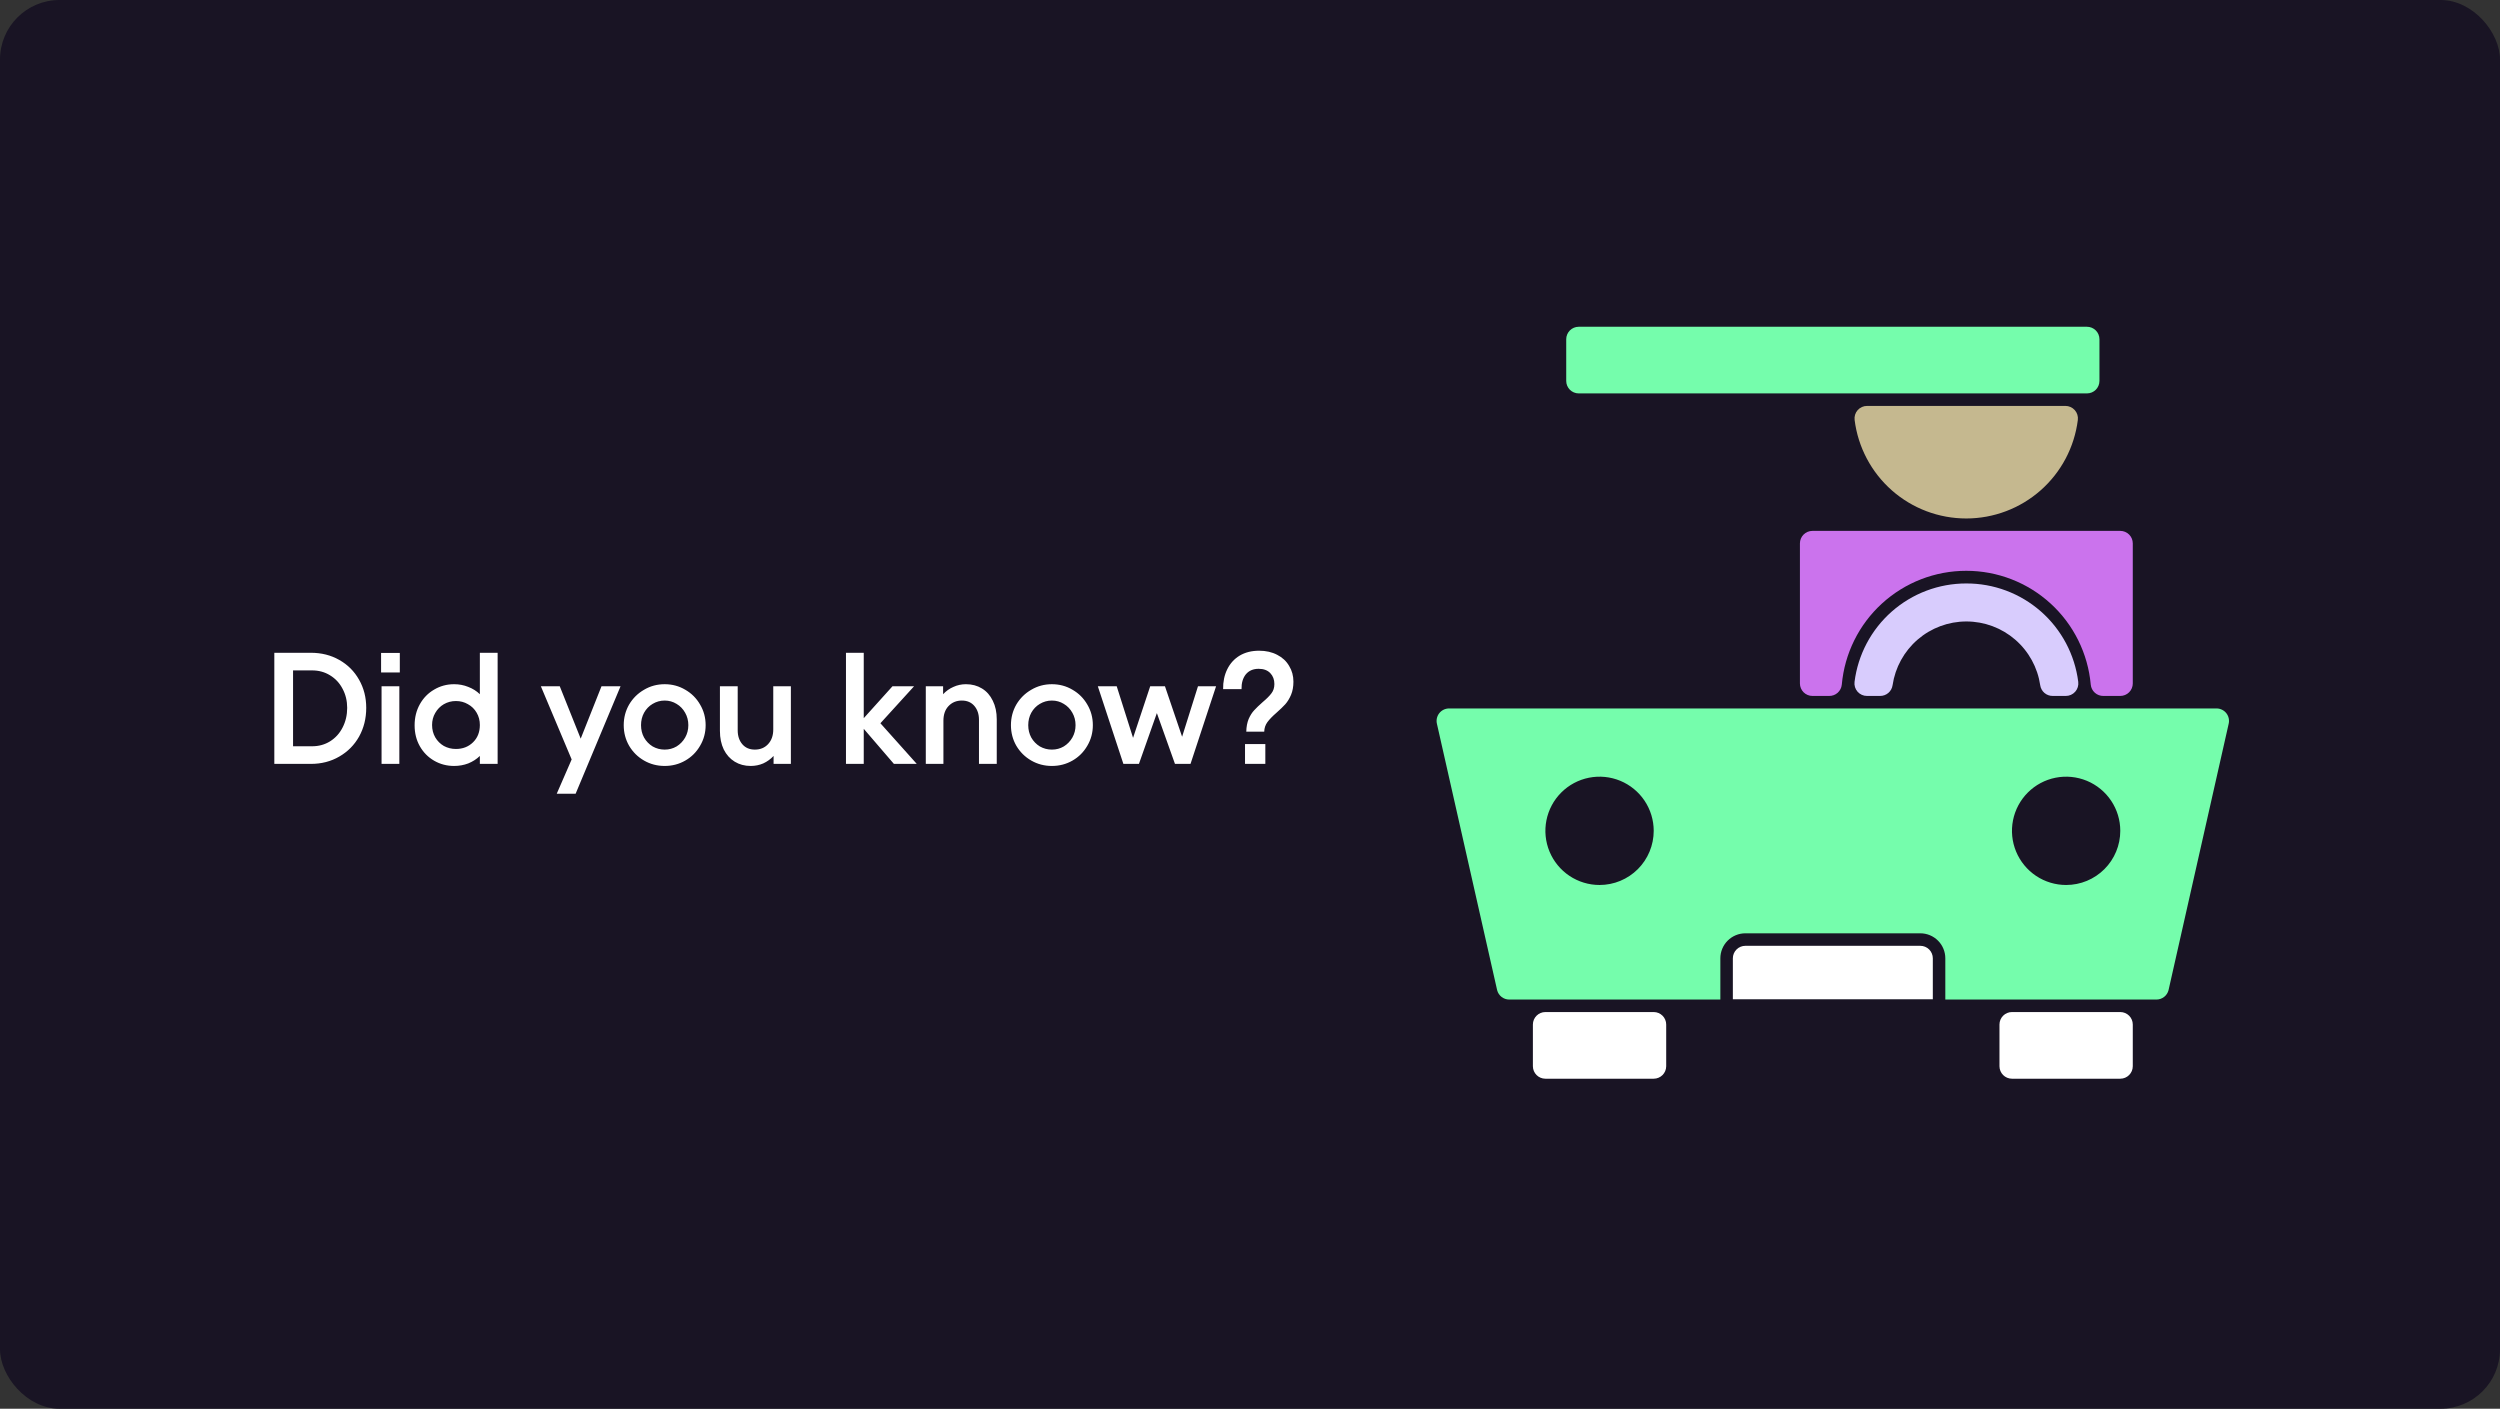 <svg width="504" height="284" viewBox="0 0 504 284" fill="none" xmlns="http://www.w3.org/2000/svg">
<rect x="0" y="0" width="504" height="284" fill="#333333" stroke="none"/>
<rect width="504" height="284" rx="12" fill="#191424"/>
<path d="M62.664 131.6C64.797 131.6 66.707 132.08 68.392 133.04C70.099 134 71.432 135.333 72.392 137.04C73.352 138.725 73.832 140.613 73.832 142.704C73.832 144.837 73.352 146.768 72.392 148.496C71.432 150.203 70.099 151.547 68.392 152.528C66.707 153.509 64.797 154 62.664 154H55.304V131.6H62.664ZM62.92 150.448C64.264 150.448 65.469 150.117 66.536 149.456C67.624 148.773 68.467 147.845 69.064 146.672C69.683 145.477 69.992 144.155 69.992 142.704C69.992 141.296 69.683 140.016 69.064 138.864C68.467 137.712 67.624 136.805 66.536 136.144C65.469 135.483 64.264 135.152 62.92 135.152H59.08V150.448H62.92ZM80.506 138.352V154H76.922V138.352H80.506ZM80.602 131.632V135.568H76.826V131.632H80.602ZM91.555 154.416C90.083 154.416 88.739 154.064 87.523 153.36C86.307 152.656 85.347 151.685 84.643 150.448C83.939 149.211 83.587 147.803 83.587 146.224C83.587 144.645 83.939 143.227 84.643 141.968C85.347 140.709 86.307 139.728 87.523 139.024C88.739 138.299 90.083 137.936 91.555 137.936C92.558 137.936 93.507 138.117 94.403 138.48C95.299 138.821 96.078 139.312 96.739 139.952V131.6H100.323V154H96.739V152.4C96.078 153.04 95.299 153.541 94.403 153.904C93.507 154.245 92.558 154.416 91.555 154.416ZM87.107 146.16C87.107 147.077 87.321 147.909 87.747 148.656C88.174 149.381 88.75 149.957 89.475 150.384C90.222 150.789 91.033 150.992 91.907 150.992C93.294 150.992 94.446 150.544 95.363 149.648C96.281 148.752 96.739 147.589 96.739 146.16C96.739 145.243 96.526 144.421 96.099 143.696C95.673 142.949 95.086 142.373 94.339 141.968C93.614 141.541 92.803 141.328 91.907 141.328C91.033 141.328 90.222 141.541 89.475 141.968C88.75 142.395 88.174 142.981 87.747 143.728C87.321 144.453 87.107 145.264 87.107 146.16ZM112.846 138.352L117.07 148.912L121.262 138.352H125.102L116.046 160.016H112.238L115.246 153.104L109.038 138.352H112.846ZM134 154.416C132.485 154.416 131.098 154.053 129.84 153.328C128.581 152.603 127.578 151.611 126.832 150.352C126.106 149.093 125.743 147.707 125.743 146.192C125.743 144.677 126.106 143.291 126.832 142.032C127.578 140.773 128.581 139.781 129.84 139.056C131.098 138.309 132.485 137.936 134 137.936C135.514 137.936 136.901 138.309 138.16 139.056C139.418 139.781 140.41 140.773 141.135 142.032C141.882 143.291 142.256 144.677 142.256 146.192C142.256 147.707 141.882 149.093 141.135 150.352C140.41 151.611 139.418 152.603 138.16 153.328C136.901 154.053 135.514 154.416 134 154.416ZM129.232 146.192C129.232 147.109 129.434 147.941 129.84 148.688C130.266 149.435 130.842 150.032 131.568 150.48C132.314 150.907 133.125 151.12 134 151.12C134.874 151.12 135.674 150.907 136.4 150.48C137.125 150.032 137.701 149.435 138.128 148.688C138.554 147.941 138.768 147.109 138.768 146.192C138.768 145.275 138.554 144.443 138.128 143.696C137.701 142.928 137.125 142.331 136.4 141.904C135.674 141.456 134.874 141.232 134 141.232C133.125 141.232 132.314 141.456 131.568 141.904C130.842 142.331 130.266 142.928 129.84 143.696C129.434 144.443 129.232 145.275 129.232 146.192ZM159.441 154H155.953V152.4C155.355 153.04 154.662 153.541 153.873 153.904C153.083 154.245 152.241 154.416 151.345 154.416C150.129 154.416 149.051 154.128 148.113 153.552C147.174 152.976 146.438 152.155 145.905 151.088C145.393 150.021 145.137 148.773 145.137 147.344V138.352H148.721V147.248C148.721 148.379 149.03 149.307 149.649 150.032C150.267 150.757 151.11 151.12 152.177 151.12C153.265 151.12 154.15 150.757 154.833 150.032C155.537 149.285 155.889 148.293 155.889 147.056V138.352H159.441V154ZM170.547 131.6H174.131V144.784L179.923 138.352H184.275L177.491 145.808L184.819 154H180.211L174.131 146.928V154H170.547V131.6ZM186.641 138.352H190.129V139.952C190.726 139.312 191.42 138.821 192.209 138.48C192.998 138.117 193.841 137.936 194.737 137.936C195.953 137.936 197.03 138.224 197.969 138.8C198.908 139.376 199.633 140.197 200.145 141.264C200.678 142.331 200.945 143.579 200.945 145.008V154H197.361V145.104C197.361 143.973 197.052 143.045 196.433 142.32C195.814 141.595 194.972 141.232 193.905 141.232C192.817 141.232 191.921 141.605 191.217 142.352C190.534 143.077 190.193 144.059 190.193 145.296V154H186.641V138.352ZM212.062 154.416C210.547 154.416 209.161 154.053 207.902 153.328C206.643 152.603 205.641 151.611 204.894 150.352C204.169 149.093 203.806 147.707 203.806 146.192C203.806 144.677 204.169 143.291 204.894 142.032C205.641 140.773 206.643 139.781 207.902 139.056C209.161 138.309 210.547 137.936 212.062 137.936C213.577 137.936 214.963 138.309 216.222 139.056C217.481 139.781 218.473 140.773 219.198 142.032C219.945 143.291 220.318 144.677 220.318 146.192C220.318 147.707 219.945 149.093 219.198 150.352C218.473 151.611 217.481 152.603 216.222 153.328C214.963 154.053 213.577 154.416 212.062 154.416ZM207.294 146.192C207.294 147.109 207.497 147.941 207.902 148.688C208.329 149.435 208.905 150.032 209.63 150.48C210.377 150.907 211.187 151.12 212.062 151.12C212.937 151.12 213.737 150.907 214.462 150.48C215.187 150.032 215.763 149.435 216.19 148.688C216.617 147.941 216.83 147.109 216.83 146.192C216.83 145.275 216.617 144.443 216.19 143.696C215.763 142.928 215.187 142.331 214.462 141.904C213.737 141.456 212.937 141.232 212.062 141.232C211.187 141.232 210.377 141.456 209.63 141.904C208.905 142.331 208.329 142.928 207.902 143.696C207.497 144.443 207.294 145.275 207.294 146.192ZM221.321 138.352H225.129L228.425 148.752L231.881 138.352H234.857L238.313 148.528L241.513 138.352H245.161L240.009 154H236.873L233.225 143.76L229.609 154H226.473L221.321 138.352ZM253.843 131.184C255.23 131.184 256.446 131.461 257.491 132.016C258.536 132.549 259.336 133.296 259.891 134.256C260.467 135.195 260.755 136.251 260.755 137.424C260.755 138.427 260.595 139.312 260.275 140.08C259.955 140.827 259.571 141.456 259.123 141.968C258.675 142.459 258.078 143.035 257.331 143.696C256.52 144.4 255.912 145.029 255.507 145.584C255.102 146.139 254.888 146.779 254.867 147.504H251.251C251.272 146.523 251.432 145.669 251.731 144.944C252.051 144.219 252.424 143.632 252.851 143.184C253.278 142.715 253.843 142.171 254.547 141.552C255.336 140.891 255.923 140.304 256.307 139.792C256.712 139.28 256.915 138.651 256.915 137.904C256.915 137.008 256.638 136.272 256.083 135.696C255.528 135.12 254.75 134.832 253.747 134.832C252.638 134.832 251.774 135.205 251.155 135.952C250.558 136.699 250.27 137.691 250.291 138.928H246.579C246.558 137.435 246.835 136.101 247.411 134.928C247.987 133.755 248.819 132.837 249.907 132.176C251.016 131.515 252.328 131.184 253.843 131.184ZM250.995 150H255.091V154H250.995V150Z" fill="white"/>
<path d="M333.387 204.029H311.551C310.159 204.029 309.031 205.157 309.031 206.549V214.947C309.031 216.339 310.159 217.467 311.551 217.467H333.387C334.778 217.467 335.906 216.339 335.906 214.947V206.549C335.906 205.157 334.778 204.029 333.387 204.029Z" fill="white"/>
<path d="M427.449 204.029H405.613C404.222 204.029 403.094 205.157 403.094 206.549V214.947C403.094 216.339 404.222 217.467 405.613 217.467H427.449C428.841 217.467 429.969 216.339 429.969 214.947V206.549C429.969 205.157 428.841 204.029 427.449 204.029Z" fill="white"/>
<path d="M416.372 81.832C416.731 81.829 417.087 81.903 417.416 82.049C417.744 82.195 418.038 82.41 418.276 82.679C418.515 82.948 418.693 83.265 418.799 83.608C418.905 83.952 418.937 84.314 418.891 84.671C418.203 90.153 415.538 95.195 411.395 98.851C407.252 102.507 401.917 104.524 396.392 104.524C390.867 104.524 385.532 102.507 381.389 98.851C377.246 95.195 374.58 90.153 373.892 84.671C373.847 84.314 373.878 83.952 373.984 83.608C374.09 83.265 374.269 82.948 374.507 82.679C374.746 82.41 375.039 82.195 375.368 82.049C375.696 81.903 376.052 81.829 376.412 81.832H416.372Z" fill="#C5B88F"/>
<path d="M420.73 65.875H318.27C316.878 65.875 315.75 67.003 315.75 68.394V76.793C315.75 78.184 316.878 79.312 318.27 79.312H420.73C422.122 79.312 423.25 78.184 423.25 76.793V68.394C423.25 67.003 422.122 65.875 420.73 65.875Z" fill="#75FDAC"/>
<path d="M351.863 190.676C351.195 190.676 350.554 190.941 350.082 191.414C349.609 191.886 349.344 192.527 349.344 193.195V201.451H389.656V193.195C389.656 192.527 389.391 191.886 388.918 191.414C388.446 190.941 387.805 190.676 387.137 190.676H351.863Z" fill="white"/>
<path d="M427.449 107.027H365.385C364.717 107.027 364.076 107.293 363.603 107.765C363.131 108.238 362.865 108.879 362.865 109.547V137.782C362.865 138.451 363.131 139.091 363.603 139.564C364.076 140.037 364.717 140.302 365.385 140.302H368.744C369.381 140.315 369.999 140.087 370.474 139.663C370.949 139.24 371.246 138.652 371.306 138.018C371.868 131.75 374.755 125.92 379.399 121.674C384.043 117.428 390.108 115.074 396.4 115.074C402.693 115.074 408.757 117.428 413.401 121.674C418.045 125.92 420.932 131.75 421.495 138.018C421.554 138.652 421.851 139.24 422.326 139.663C422.802 140.087 423.42 140.315 424.056 140.302H427.449C428.117 140.302 428.758 140.037 429.231 139.564C429.703 139.091 429.969 138.451 429.969 137.782V109.547C429.969 108.879 429.703 108.238 429.231 107.765C428.758 107.293 428.117 107.027 427.449 107.027V107.027Z" fill="#CB73ED"/>
<path d="M446.866 142.822H292.133C291.748 142.822 291.368 142.91 291.023 143.08C290.677 143.25 290.375 143.497 290.14 143.802C289.905 144.107 289.743 144.462 289.666 144.839C289.589 145.217 289.6 145.607 289.698 145.979L301.825 199.629C301.966 200.167 302.282 200.644 302.722 200.984C303.163 201.325 303.704 201.509 304.261 201.51H346.824V193.195C346.824 191.859 347.355 190.577 348.3 189.632C349.245 188.687 350.527 188.156 351.863 188.156H387.137C388.473 188.156 389.755 188.687 390.7 189.632C391.645 190.577 392.176 191.859 392.176 193.195V201.51H434.739C435.296 201.509 435.837 201.325 436.277 200.984C436.718 200.644 437.033 200.167 437.174 199.629L449.285 145.979C449.382 145.608 449.393 145.22 449.318 144.844C449.242 144.467 449.081 144.114 448.848 143.809C448.615 143.504 448.315 143.257 447.971 143.086C447.628 142.915 447.25 142.824 446.866 142.822V142.822ZM322.469 178.414C320.309 178.414 318.198 177.774 316.403 176.574C314.607 175.374 313.208 173.669 312.382 171.674C311.555 169.679 311.339 167.484 311.76 165.366C312.182 163.248 313.222 161.303 314.748 159.776C316.275 158.249 318.221 157.209 320.339 156.788C322.457 156.367 324.652 156.583 326.647 157.409C328.642 158.236 330.347 159.635 331.547 161.43C332.746 163.226 333.387 165.337 333.387 167.496C333.387 170.392 332.236 173.169 330.189 175.216C328.141 177.264 325.364 178.414 322.469 178.414V178.414ZM416.531 178.414C414.372 178.414 412.261 177.774 410.465 176.574C408.67 175.374 407.271 173.669 406.444 171.674C405.618 169.679 405.402 167.484 405.823 165.366C406.244 163.248 407.284 161.303 408.811 159.776C410.338 158.249 412.283 157.209 414.401 156.788C416.519 156.367 418.714 156.583 420.709 157.409C422.704 158.236 424.409 159.635 425.609 161.43C426.809 163.226 427.449 165.337 427.449 167.496C427.449 170.392 426.299 173.169 424.251 175.216C422.204 177.264 419.427 178.414 416.531 178.414Z" fill="#75FDAC"/>
<path d="M396.375 117.626C390.852 117.626 385.519 119.641 381.376 123.293C377.234 126.945 374.567 131.984 373.875 137.463C373.83 137.82 373.861 138.182 373.967 138.526C374.073 138.869 374.251 139.186 374.49 139.455C374.729 139.724 375.022 139.939 375.351 140.085C375.679 140.231 376.035 140.305 376.395 140.302H379.024C379.634 140.308 380.225 140.093 380.689 139.696C381.152 139.299 381.456 138.747 381.543 138.144C382.068 134.571 383.86 131.307 386.592 128.946C389.324 126.586 392.814 125.287 396.425 125.287C400.036 125.287 403.526 126.586 406.258 128.946C408.991 131.307 410.783 134.571 411.307 138.144C411.395 138.747 411.698 139.299 412.161 139.696C412.625 140.093 413.217 140.308 413.827 140.302H416.455C416.815 140.305 417.171 140.231 417.499 140.085C417.828 139.939 418.121 139.724 418.36 139.455C418.599 139.186 418.777 138.869 418.883 138.526C418.989 138.182 419.02 137.82 418.975 137.463C418.281 131.967 415.6 126.914 411.436 123.26C407.272 119.605 401.915 117.601 396.375 117.626V117.626Z" fill="#D8CCFD"/>
</svg>
